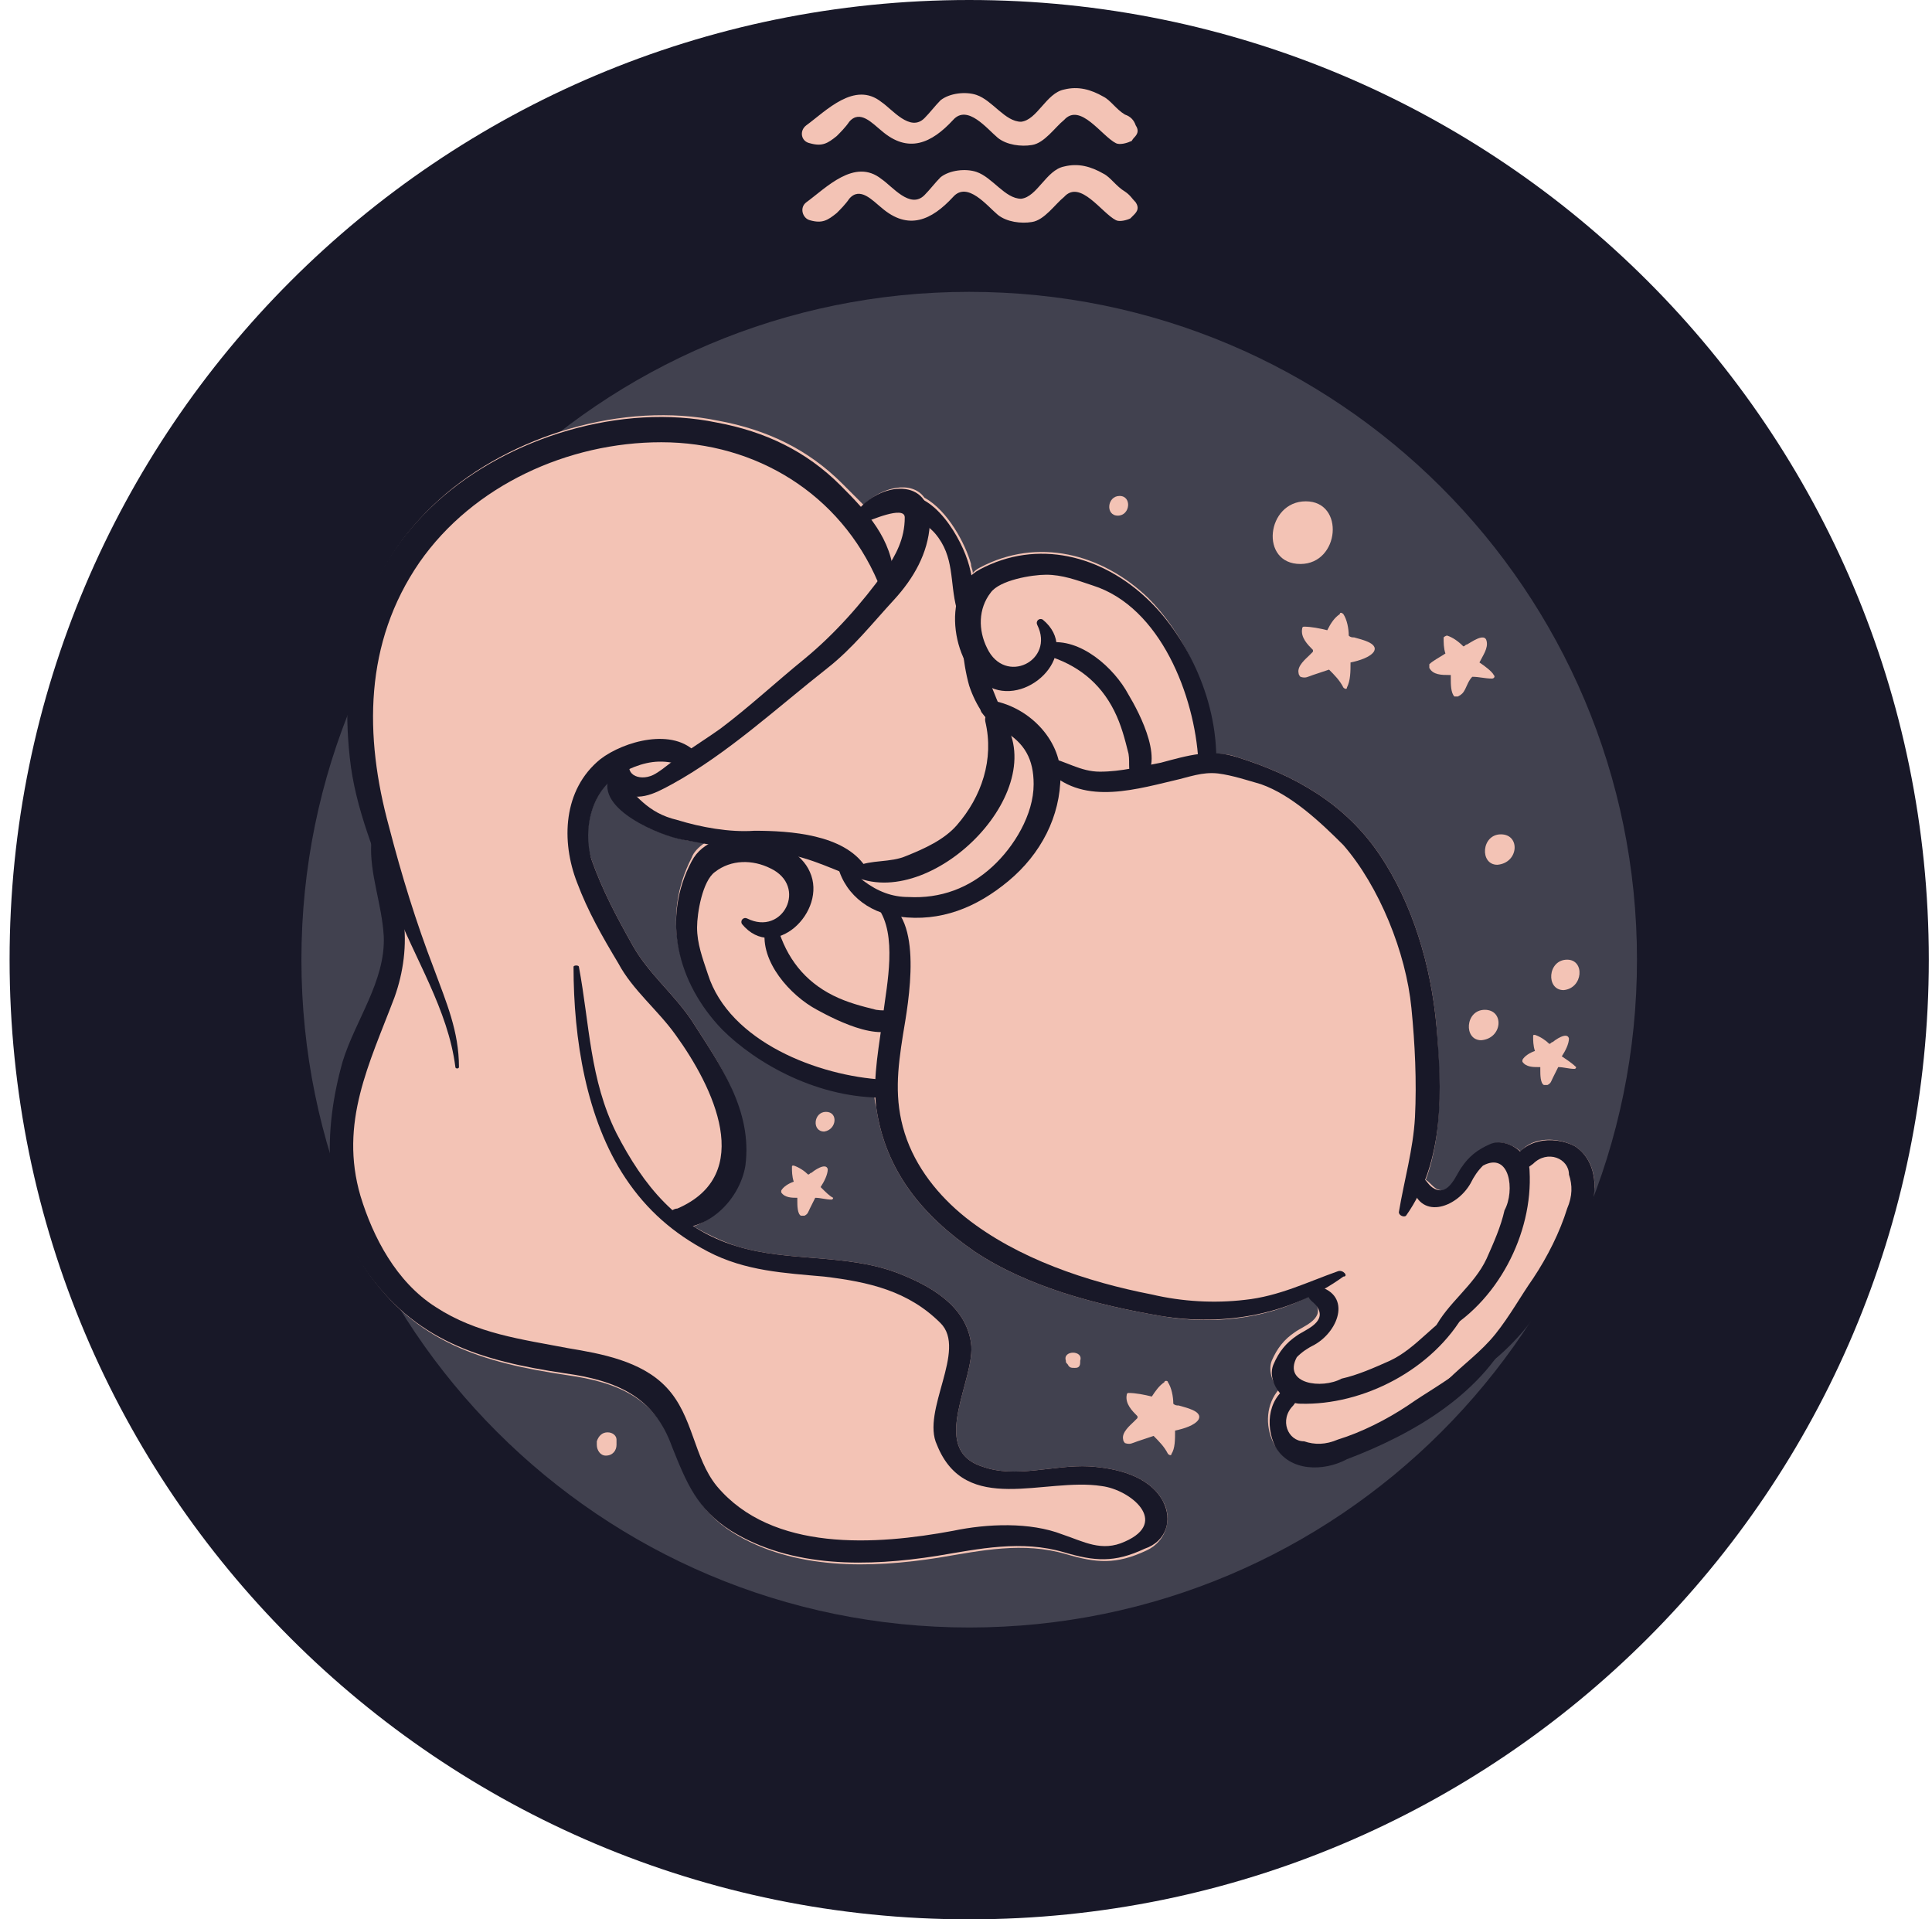 <svg width="151" height="150" viewBox="0 0 151 150" fill="none" xmlns="http://www.w3.org/2000/svg">
<path d="M150.75 75C150.75 33.582 117.168 0 75.75 0C34.332 0 0.75 33.582 0.75 75C0.75 116.418 34.332 150 75.75 150C117.168 150 150.75 116.418 150.75 75Z" fill="#181828"/>
<path d="M63.297 11.194C64.276 11.474 64.696 11.194 65.395 10.635C65.675 10.355 66.095 9.935 66.375 9.515C67.215 8.536 68.194 9.655 68.894 10.215C70.993 12.034 72.811 11.194 74.491 9.375C75.61 8.116 77.149 10.075 77.989 10.774C78.688 11.334 79.808 11.474 80.647 11.334C81.627 11.194 82.466 9.935 83.166 9.375C84.425 7.976 86.104 10.635 87.224 11.194C87.504 11.334 88.063 11.194 88.343 11.054C88.483 11.054 88.483 10.914 88.623 10.774C88.903 10.495 89.043 10.215 88.763 9.795C88.623 9.375 88.343 9.095 87.924 8.955C87.224 8.536 86.804 7.836 86.244 7.556C85.265 6.997 84.285 6.717 83.166 6.997C81.767 7.276 81.067 9.375 79.808 9.515C78.549 9.515 77.569 7.836 76.31 7.416C75.47 7.136 74.211 7.276 73.511 7.836C73.091 8.256 72.672 8.816 72.252 9.235C71.132 10.355 69.733 8.536 68.894 7.976C66.795 6.297 64.556 8.676 63.017 9.795C62.457 10.215 62.597 11.054 63.297 11.194Z" fill="#F3C3B5"/>
<path d="M87.924 14.972C87.224 14.553 86.804 13.853 86.244 13.573C85.265 13.013 84.285 12.733 83.166 13.013C81.767 13.293 81.067 15.392 79.808 15.532C78.549 15.532 77.569 13.853 76.31 13.433C75.47 13.153 74.211 13.293 73.511 13.853C73.091 14.273 72.672 14.832 72.252 15.252C71.132 16.372 69.733 14.553 68.894 13.993C66.795 12.314 64.556 14.693 63.017 15.812C62.457 16.232 62.737 17.071 63.297 17.211C64.276 17.491 64.696 17.211 65.395 16.651C65.675 16.372 66.095 15.952 66.375 15.532C67.215 14.553 68.194 15.672 68.894 16.232C70.993 18.051 72.812 17.211 74.491 15.392C75.61 14.133 77.149 16.092 77.989 16.791C78.688 17.351 79.808 17.491 80.647 17.351C81.627 17.211 82.466 15.952 83.166 15.392C84.425 13.993 86.105 16.651 87.224 17.211C87.504 17.351 88.063 17.211 88.343 17.071C88.483 16.931 88.483 16.931 88.623 16.791C88.903 16.512 89.043 16.232 88.763 15.812C88.483 15.532 88.343 15.252 87.924 14.972Z" fill="#F3C3B5"/>
<path d="M127.942 75C127.942 46.175 104.575 22.808 75.75 22.808C46.925 22.808 23.558 46.175 23.558 75C23.558 103.825 46.925 127.192 75.75 127.192C104.575 127.192 127.942 103.825 127.942 75Z" fill="#41414F"/>
<path d="M115.629 51.773C115.909 51.213 116.328 50.653 116.188 50.093C116.049 49.394 114.929 50.233 114.649 50.373C114.509 50.373 114.509 50.513 114.369 50.513C113.95 50.093 113.53 49.813 113.11 49.674C112.97 49.674 112.83 49.813 112.83 49.813C112.83 50.233 112.83 50.653 112.97 51.073C112.55 51.353 111.991 51.633 111.711 51.912C111.711 51.912 111.711 52.052 111.711 52.192C111.991 52.752 112.69 52.752 113.25 52.752C113.25 52.752 113.25 52.752 113.39 52.752C113.39 52.892 113.39 53.032 113.39 53.032C113.39 53.452 113.39 54.151 113.67 54.431C113.67 54.431 113.81 54.431 113.95 54.431C114.229 54.291 114.369 54.151 114.509 53.871C114.649 53.592 114.789 53.172 115.069 52.892C115.629 52.892 116.049 53.032 116.608 53.032C116.748 53.032 116.888 52.892 116.748 52.752C116.608 52.472 116.048 52.052 115.629 51.773Z" fill="#F3C3B5"/>
<path d="M64.136 92.771C64.416 92.351 64.696 91.791 64.696 91.371C64.556 90.812 63.577 91.511 63.437 91.651C63.297 91.651 63.297 91.791 63.157 91.791C62.877 91.511 62.457 91.231 62.037 91.092C61.897 91.092 61.897 91.092 61.897 91.231C61.897 91.511 61.897 91.931 62.037 92.351C61.617 92.491 61.198 92.771 61.058 93.05V93.19C61.338 93.61 61.897 93.61 62.317 93.61C62.317 93.75 62.317 93.75 62.317 93.89C62.317 94.17 62.317 94.87 62.597 95.01C62.597 95.01 62.737 95.01 62.877 95.01C63.157 94.87 63.157 94.73 63.297 94.45C63.437 94.17 63.577 93.89 63.716 93.61C64.136 93.61 64.556 93.75 64.976 93.75C65.116 93.75 65.116 93.61 65.116 93.61C64.836 93.47 64.556 93.191 64.136 92.771Z" fill="#F3C3B5"/>
<path d="M87.504 38.759C86.524 38.759 86.384 40.298 87.364 40.298C88.343 40.298 88.483 38.759 87.504 38.759Z" fill="#F3C3B5"/>
<path d="M83.306 106.343C83.306 106.483 83.306 106.483 83.446 106.623C83.586 106.903 83.726 106.903 84.006 106.903C84.145 106.903 84.425 106.903 84.425 106.483V106.343C84.705 105.504 83.026 105.504 83.306 106.343Z" fill="#F3C3B5"/>
<path d="M123.045 89.552C121.645 88.853 119.826 88.853 118.847 89.972C118.147 89.412 117.308 89.132 116.608 89.412C115.629 89.832 114.929 90.392 114.369 91.231C113.95 91.791 113.39 93.47 112.27 92.91C111.851 92.631 111.711 92.351 111.431 92.211C112.83 88.433 112.55 84.095 112.27 80.177C111.851 75.56 110.451 70.662 107.793 66.744C105.134 62.827 101.216 60.588 96.739 59.188C96.039 58.909 95.339 58.909 94.64 58.909C94.92 53.871 92.261 49.254 89.742 46.735C86.104 43.237 81.067 41.978 76.589 44.356C76.31 44.496 76.17 44.636 76.03 44.776C76.03 44.496 75.89 44.356 75.89 44.077C75.47 42.537 74.071 39.879 72.252 38.899C71.272 37.5 68.894 38.06 67.494 39.459C66.935 38.899 66.375 38.34 65.815 37.78C63.157 35.121 59.938 33.582 56.16 32.883C48.744 31.343 39.929 34.002 34.332 39.039C28.455 44.356 26.636 51.353 27.476 59.048C27.756 61.427 28.315 63.666 29.155 65.905C29.155 65.905 29.155 65.905 29.155 66.045C29.015 68.424 29.994 70.802 30.134 73.321C30.274 76.819 27.895 79.897 26.916 83.116C25.377 88.573 25.377 94.45 28.595 99.207C32.513 104.944 37.69 106.483 44.267 107.463C48.325 108.022 51.263 109.282 52.662 113.2C53.782 115.998 54.621 118.097 57.28 119.776C62.037 122.715 68.054 122.575 73.371 121.735C76.729 121.175 79.948 120.476 83.306 121.455C85.685 122.155 87.224 122.295 89.603 121.175C91.142 120.476 91.701 118.657 90.862 117.257C89.742 115.299 87.224 114.739 85.125 114.599C82.326 114.459 79.388 115.578 76.729 114.599C72.532 113.2 76.31 107.743 75.89 104.944C75.47 102.006 72.671 100.466 70.153 99.487C66.095 97.948 61.617 98.647 57.56 97.388C56.3 96.968 55.181 96.409 54.201 95.849C56.16 95.149 57.7 93.19 57.979 91.231C58.819 86.754 56.3 83.256 54.061 79.757C52.662 77.659 50.703 76.119 49.444 73.881C48.185 71.642 47.065 69.543 46.226 67.164C45.526 65.205 46.086 62.547 47.625 61.008V61.147C47.205 63.526 51.823 65.345 53.502 65.625C54.061 65.765 54.621 65.765 55.041 65.905C54.621 66.185 54.201 66.605 54.061 67.024C51.683 71.642 52.942 76.679 56.44 80.177C58.959 82.696 63.437 85.355 68.334 85.215C68.334 85.634 68.334 86.054 68.474 86.474C69.173 91.511 72.112 95.009 76.17 97.808C80.367 100.606 85.825 102.006 90.722 102.845C94.64 103.545 98.838 103.125 102.336 101.306C102.476 101.446 102.756 101.586 102.895 102.006C103.455 103.125 101.776 103.685 101.216 104.105C100.377 104.664 99.817 105.364 99.397 106.343C99.117 107.043 99.397 108.022 99.957 108.582C98.978 109.701 98.838 111.381 99.537 112.78C100.517 114.739 103.175 114.739 104.994 114.039C109.472 112.36 113.95 109.841 116.748 105.924C120.246 103.125 122.485 98.787 124.024 94.73C125.004 93.33 124.864 90.672 123.045 89.552Z" fill="#F3C3B5"/>
<path d="M65.675 37.92C63.017 35.261 59.798 33.722 56.02 33.023C48.605 31.483 39.789 34.142 34.192 39.179C28.315 44.496 26.496 51.493 27.336 59.189C27.756 63.246 29.435 67.025 30.834 70.802C32.373 74.86 35.032 78.918 35.591 83.396C35.591 83.536 35.871 83.536 35.871 83.396C35.871 80.597 34.892 78.358 33.912 75.7C32.513 72.062 31.394 68.424 30.414 64.646C28.455 57.51 28.455 50.233 32.793 43.937C36.991 37.92 44.407 34.562 51.683 34.562C59.099 34.562 65.675 38.62 68.614 45.476C68.894 46.036 69.733 45.896 69.873 45.196C69.733 42.118 67.774 40.019 65.675 37.92Z" fill="#181828"/>
<path d="M90.862 117.258C89.743 115.299 87.224 114.739 85.125 114.599C82.326 114.459 79.388 115.578 76.729 114.599C72.532 113.2 76.31 107.743 75.89 104.944C75.47 102.006 72.672 100.466 70.153 99.487C66.095 97.948 61.617 98.647 57.56 97.388C52.942 95.989 50.283 92.631 48.185 88.573C46.086 84.375 46.086 80.037 45.246 75.56C45.246 75.42 44.826 75.42 44.826 75.56C44.826 81.157 45.806 87.453 48.884 92.071C50.563 94.59 52.662 96.409 55.321 97.808C58.259 99.347 61.338 99.487 64.416 99.767C67.914 100.187 70.993 100.886 73.511 103.405C75.61 105.504 71.972 110.261 73.231 112.92C75.47 118.517 81.627 115.438 86.104 116.138C88.343 116.418 91.422 118.937 87.923 120.476C86.104 121.315 84.705 120.476 83.026 119.916C80.507 118.937 77.149 119.077 74.491 119.636C68.474 120.756 60.358 121.315 56.02 116.138C54.201 113.899 54.201 110.681 52.102 108.442C50.144 106.343 46.925 105.784 44.407 105.364C40.769 104.664 37.27 104.244 34.052 102.146C30.974 100.187 29.155 96.689 28.175 93.47C26.496 87.733 28.875 83.116 30.834 77.939C31.534 75.98 31.813 73.881 31.534 71.782C31.254 69.683 30.274 67.864 29.715 65.905C29.575 65.485 29.015 65.485 29.015 65.905C28.875 68.284 29.854 70.662 29.994 73.181C30.134 76.679 27.756 79.757 26.776 82.976C25.237 88.433 25.237 94.31 28.455 99.067C32.373 104.804 37.55 106.343 44.127 107.323C48.185 107.883 51.123 109.142 52.522 113.06C53.642 115.858 54.481 117.957 57.14 119.636C61.897 122.575 67.914 122.435 73.231 121.595C76.59 121.036 79.808 120.336 83.166 121.315C85.545 122.015 87.084 122.155 89.463 121.035C91.142 120.476 91.701 118.797 90.862 117.258Z" fill="#181828"/>
<path d="M54.062 79.758C52.662 77.659 50.703 76.12 49.444 73.881C48.185 71.642 47.065 69.543 46.226 67.164C45.526 64.786 46.226 61.567 48.744 60.308C49.864 59.748 51.123 59.328 52.522 59.608C53.082 59.748 53.642 59.748 54.202 59.608C54.481 59.468 54.621 59.189 54.481 58.909C52.662 56.81 48.744 57.929 46.925 59.329C43.987 61.707 43.847 65.765 45.106 68.983C45.946 71.222 47.065 73.181 48.325 75.28C49.444 77.379 51.403 78.918 52.802 80.877C55.741 84.935 59.099 91.791 52.942 94.45C52.662 94.45 52.242 94.73 52.242 95.01V95.149C52.242 95.569 52.522 95.989 52.942 95.989C55.601 95.989 57.84 93.61 58.259 91.092C58.819 86.754 56.3 83.256 54.062 79.758Z" fill="#181828"/>
<path d="M66.935 40.019C66.655 40.438 67.075 40.998 67.494 40.858C67.914 40.718 70.713 39.459 70.713 40.438C70.713 42.117 70.013 43.377 69.174 44.636C67.354 47.155 65.256 49.534 62.877 51.492C60.638 53.312 58.539 55.27 56.3 56.95C55.321 57.649 54.202 58.349 53.222 59.048C52.522 59.468 51.963 60.028 51.263 60.448C50.144 61.147 48.744 60.588 49.304 59.468C49.584 59.048 48.884 58.769 48.604 59.048C48.185 59.608 47.065 61.287 48.185 61.847C49.864 62.687 50.983 62.127 52.522 61.287C56.86 58.909 60.778 55.27 64.696 52.192C66.655 50.653 68.194 48.694 69.873 46.875C71.412 45.196 72.532 43.237 72.672 40.998C72.811 37.22 68.754 37.64 66.935 40.019Z" fill="#181828"/>
<path d="M67.634 67.724C65.955 65.205 61.757 64.925 58.959 64.925C57 65.065 54.761 64.646 52.942 64.086C50.563 63.526 49.724 62.127 48.185 60.588C48.045 60.448 47.765 60.448 47.625 60.728C46.506 63.246 51.683 65.345 53.362 65.625C55.601 66.045 57.98 66.465 60.218 66.605C62.737 66.745 64.556 67.724 66.795 68.564C67.634 68.983 68.054 68.144 67.634 67.724Z" fill="#181828"/>
<path d="M78.828 56.95C77.989 54.711 77.009 52.892 76.59 50.513C76.31 48.414 76.31 46.315 75.75 44.217C75.19 42.118 72.951 38.2 70.293 38.759C70.153 38.759 70.013 39.039 70.153 39.179C70.853 40.299 72.252 40.718 73.091 41.698C74.631 43.517 74.211 45.476 74.771 47.575C75.19 49.534 75.19 51.633 75.75 53.592C76.31 55.271 77.149 56.25 78.129 57.509C78.409 57.929 78.968 57.509 78.828 56.95Z" fill="#181828"/>
<path d="M78.129 55.831C77.709 55.411 76.869 55.691 77.009 56.39C77.709 59.329 76.73 62.267 74.77 64.506C73.791 65.625 72.252 66.325 70.853 66.885C69.593 67.444 68.054 67.165 66.935 67.724C66.515 67.864 66.655 68.424 66.935 68.564C73.091 71.082 82.606 61.428 78.129 55.831Z" fill="#181828"/>
<path d="M77.289 54.711C76.729 54.571 76.45 55.271 76.729 55.691C77.289 56.39 77.709 56.67 78.409 57.09C80.088 58.069 80.787 59.329 80.787 61.288C80.787 63.666 79.248 66.185 77.569 67.724C75.75 69.403 73.511 70.243 70.993 70.103C69.733 70.103 68.614 69.683 67.494 68.844C66.795 68.284 66.655 67.724 66.375 67.164C66.375 67.025 66.235 66.885 66.095 66.885H65.955C65.675 66.745 65.255 67.025 65.395 67.304C65.815 69.683 67.774 71.362 70.293 71.642C73.511 72.062 76.31 70.942 78.828 68.844C81.347 66.745 82.886 63.806 82.886 60.588C82.886 57.789 80.368 55.131 77.289 54.711Z" fill="#181828"/>
<path d="M104.575 99.347C102.196 100.187 99.957 101.306 97.299 101.586C94.92 101.866 92.401 101.726 90.022 101.166C84.985 100.187 79.528 98.368 75.47 95.149C73.371 93.47 71.552 91.231 70.713 88.573C69.873 85.914 70.153 83.535 70.573 80.877C70.993 78.358 72.252 71.642 69.034 70.382C68.614 70.243 68.474 70.662 68.614 70.942C70.153 73.041 69.313 76.959 69.034 79.198C68.754 81.576 68.194 84.095 68.474 86.474C69.174 91.511 72.112 95.009 76.17 97.808C80.368 100.606 85.825 102.006 90.722 102.845C95.759 103.685 100.937 102.705 104.994 99.767C105.414 99.767 104.994 99.207 104.575 99.347Z" fill="#181828"/>
<path d="M112.271 80.178C111.851 75.56 110.452 70.663 107.793 66.745C105.134 62.827 101.216 60.588 96.739 59.189C94.64 58.489 92.821 59.049 90.722 59.609C89.183 59.888 87.644 60.308 85.965 60.308C84.425 60.308 83.306 59.469 81.907 59.189C81.627 59.049 81.207 59.469 81.487 59.748C84.145 62.967 88.203 61.847 91.701 61.008C92.961 60.728 93.94 60.308 95.2 60.448C96.319 60.588 97.578 61.008 98.558 61.288C100.937 62.127 103.175 64.226 104.994 66.045C107.793 69.263 109.892 74.441 110.312 78.778C110.591 81.577 110.731 84.515 110.591 87.314C110.452 89.832 109.752 92.211 109.332 94.73C109.332 95.01 109.752 95.15 109.892 95.01C112.97 90.672 112.69 85.075 112.271 80.178Z" fill="#181828"/>
<path d="M89.743 46.875C86.104 43.377 81.067 42.118 76.59 44.496C73.371 46.175 74.491 52.472 77.429 53.731C80.507 55.131 84.565 50.933 81.487 48.414C81.207 48.274 80.927 48.554 81.067 48.834C82.466 51.633 78.549 53.592 77.149 50.653C76.45 49.254 76.45 47.575 77.429 46.315C78.129 45.336 80.647 44.916 81.767 44.916C83.026 44.916 84.145 45.336 85.405 45.756C90.722 47.435 93.381 54.431 93.66 59.468C93.66 59.608 95.06 59.888 95.06 59.748C95.2 54.291 92.401 49.394 89.743 46.875Z" fill="#181828"/>
<path d="M88.203 54.291C87.084 52.192 84.425 49.814 81.907 50.233C81.487 50.373 81.347 51.073 81.767 51.213C84.145 51.913 85.965 53.312 87.084 55.551C87.644 56.67 87.924 57.789 88.203 58.909C88.343 59.748 88.063 60.308 88.623 61.008C88.763 61.148 88.903 61.148 89.043 61.148C91.282 59.888 89.043 55.691 88.203 54.291Z" fill="#181828"/>
<path d="M119.547 91.511C119.547 90.112 117.728 88.853 116.468 89.413C115.489 89.832 114.789 90.392 114.229 91.232C113.81 91.791 113.25 93.471 112.131 92.911C111.571 92.631 111.571 92.211 111.011 91.931C110.731 91.791 110.312 92.071 110.312 92.491C110.871 95.429 113.81 94.45 114.929 92.491C115.209 91.931 115.489 91.511 115.909 91.092C118.007 89.972 118.427 93.051 117.588 94.59C117.308 95.849 116.748 97.109 116.188 98.368C115.209 100.467 113.11 101.866 112.131 103.825C111.991 104.105 112.27 104.385 112.55 104.245C117.028 101.866 119.826 96.409 119.547 91.511Z" fill="#181828"/>
<path d="M123.045 89.552C121.366 88.713 118.987 88.993 118.147 90.951C118.007 91.231 118.287 91.651 118.567 91.511C119.267 91.371 119.267 91.371 119.826 90.951C120.946 89.832 122.625 90.532 122.625 91.791C122.905 92.631 122.905 93.47 122.485 94.45C121.925 96.269 120.946 98.228 119.826 99.907C118.847 101.306 118.007 102.845 116.888 104.244C115.769 105.644 114.369 106.623 113.11 107.882C112.97 108.162 113.25 108.442 113.53 108.302C118.847 105.924 122.065 100.326 124.024 95.149C125.004 93.33 124.864 90.672 123.045 89.552Z" fill="#181828"/>
<path d="M56.44 80.457C52.942 76.819 51.683 71.782 54.062 67.304C55.741 64.086 62.037 65.206 63.297 68.144C64.696 71.222 60.498 75.28 57.98 72.202C57.84 71.922 58.119 71.642 58.399 71.782C61.198 73.181 63.157 69.263 60.218 67.864C58.819 67.164 57.14 67.165 55.881 68.144C54.901 68.844 54.481 71.362 54.481 72.482C54.481 73.741 54.901 74.86 55.321 76.12C57 81.437 63.996 84.095 69.034 84.375C69.174 84.375 69.453 85.775 69.314 85.775C63.996 85.915 59.099 83.116 56.44 80.457Z" fill="#181828"/>
<path d="M63.856 78.918C61.758 77.799 59.379 75.14 59.799 72.621C59.938 72.202 60.638 72.062 60.778 72.481C61.478 74.86 62.877 76.679 65.116 77.799C66.235 78.358 67.355 78.638 68.474 78.918C69.314 79.058 69.873 78.778 70.573 79.338C70.713 79.478 70.713 79.618 70.713 79.758C69.453 81.856 65.396 79.758 63.856 78.918Z" fill="#181828"/>
<path d="M101.636 109.702C100.237 109.702 98.978 107.883 99.537 106.623C99.957 105.644 100.517 104.944 101.356 104.384C101.916 103.965 103.595 103.405 103.035 102.286C102.756 101.726 102.336 101.726 102.196 101.166C102.056 100.886 102.336 100.467 102.756 100.467C105.694 101.026 104.715 103.965 102.756 105.084C102.196 105.364 101.776 105.644 101.356 106.064C100.237 108.162 103.315 108.582 104.854 107.743C106.114 107.463 107.373 106.903 108.632 106.343C110.731 105.364 112.131 103.265 114.09 102.286C114.369 102.146 114.649 102.426 114.509 102.565C111.991 107.043 106.534 109.842 101.636 109.702Z" fill="#181828"/>
<path d="M99.677 113.06C98.838 111.381 99.118 109.002 101.077 108.163C101.356 108.023 101.776 108.303 101.636 108.582C101.496 109.282 101.496 109.282 101.077 109.842C99.957 110.961 100.657 112.64 101.916 112.64C102.756 112.92 103.595 112.92 104.575 112.5C106.394 111.941 108.353 110.961 110.032 109.842C111.431 108.862 112.97 108.023 114.369 106.903C115.769 105.784 116.748 104.385 118.007 103.125C118.287 102.985 118.567 103.265 118.427 103.545C116.049 108.862 110.452 112.081 105.274 114.04C103.455 115.019 100.797 115.019 99.677 113.06Z" fill="#181828"/>
<path d="M122.065 82.556C122.345 82.136 122.625 81.577 122.625 81.157C122.485 80.597 121.506 81.297 121.366 81.437C121.226 81.437 121.226 81.577 121.086 81.577C120.806 81.297 120.386 81.017 119.966 80.877C119.826 80.877 119.826 80.877 119.826 81.017C119.826 81.297 119.826 81.716 119.966 82.136C119.547 82.276 119.127 82.556 118.987 82.836V82.976C119.267 83.396 119.826 83.396 120.246 83.396C120.246 83.396 120.246 83.396 120.386 83.396C120.386 83.535 120.386 83.535 120.386 83.675C120.386 83.955 120.386 84.655 120.666 84.795C120.666 84.795 120.806 84.795 120.946 84.795C121.226 84.655 121.226 84.515 121.366 84.235C121.506 83.955 121.646 83.675 121.785 83.396C122.205 83.396 122.625 83.535 123.045 83.535C123.185 83.535 123.185 83.396 123.185 83.396C122.905 83.116 122.485 82.836 122.065 82.556Z" fill="#F3C3B5"/>
<path d="M105.554 51.773C106.254 51.633 107.093 51.353 107.373 50.933C107.793 50.233 106.254 49.953 105.834 49.814C105.694 49.814 105.554 49.814 105.414 49.674C105.414 49.114 105.274 48.414 104.994 47.995C104.854 47.855 104.715 47.855 104.715 47.995C104.295 48.274 104.015 48.694 103.735 49.254C103.175 49.114 102.476 48.974 101.916 48.974C101.776 48.974 101.776 49.114 101.776 49.114C101.636 49.814 102.196 50.373 102.616 50.793C102.616 50.793 102.616 50.793 102.616 50.933C102.476 51.073 102.476 51.073 102.336 51.213C102.056 51.493 101.356 52.052 101.496 52.612C101.496 52.752 101.636 52.892 101.636 52.892C102.056 53.032 102.196 52.892 102.616 52.752C103.035 52.612 103.455 52.472 103.875 52.332C104.295 52.752 104.715 53.172 104.994 53.731C105.134 53.871 105.274 53.871 105.274 53.731C105.554 53.172 105.554 52.472 105.554 51.773Z" fill="#F3C3B5"/>
<path d="M91.841 111.8C92.541 111.661 93.381 111.381 93.66 110.961C94.08 110.261 92.541 109.981 92.121 109.841C91.981 109.841 91.841 109.841 91.702 109.702C91.702 109.142 91.562 108.442 91.282 108.022C91.282 107.882 91.002 107.882 91.002 108.022C90.582 108.302 90.302 108.722 90.022 109.142C89.463 109.002 88.763 108.862 88.203 108.862C88.064 108.862 88.064 109.002 88.064 109.002C87.924 109.702 88.483 110.261 88.903 110.681C88.903 110.681 88.903 110.681 88.903 110.821C88.763 110.961 88.763 110.961 88.623 111.101C88.343 111.381 87.644 111.94 87.784 112.5C87.784 112.64 87.924 112.78 87.924 112.78C88.343 112.92 88.483 112.78 88.903 112.64C89.323 112.5 89.743 112.36 90.162 112.22C90.582 112.64 91.002 113.06 91.282 113.619C91.422 113.759 91.562 113.759 91.562 113.619C91.841 113.2 91.841 112.5 91.841 111.8Z" fill="#F3C3B5"/>
<path d="M64.556 86.894C63.577 86.894 63.437 88.433 64.416 88.433C65.396 88.293 65.535 86.894 64.556 86.894Z" fill="#F3C3B5"/>
<path d="M102.056 39.179C98.978 39.179 98.418 44.077 101.636 44.077C104.715 44.077 105.134 39.179 102.056 39.179Z" fill="#F3C3B5"/>
<path d="M117.308 65.205C115.769 65.205 115.629 67.584 117.028 67.584C118.707 67.444 118.847 65.205 117.308 65.205Z" fill="#F3C3B5"/>
<path d="M122.485 75C120.946 75 120.806 77.379 122.205 77.379C123.744 77.239 123.884 75 122.485 75Z" fill="#F3C3B5"/>
<path d="M116.048 78.918C114.509 78.918 114.369 81.296 115.769 81.296C117.448 81.156 117.588 78.918 116.048 78.918Z" fill="#F3C3B5"/>
<path d="M48.185 112.5C48.185 112.22 47.905 111.94 47.485 111.94C47.065 111.94 46.785 112.22 46.645 112.64C46.645 112.78 46.645 112.78 46.645 112.92C46.645 113.339 46.925 113.759 47.345 113.759C47.905 113.759 48.185 113.339 48.185 112.92V112.5Z" fill="#F3C3B5"/>
</svg>
